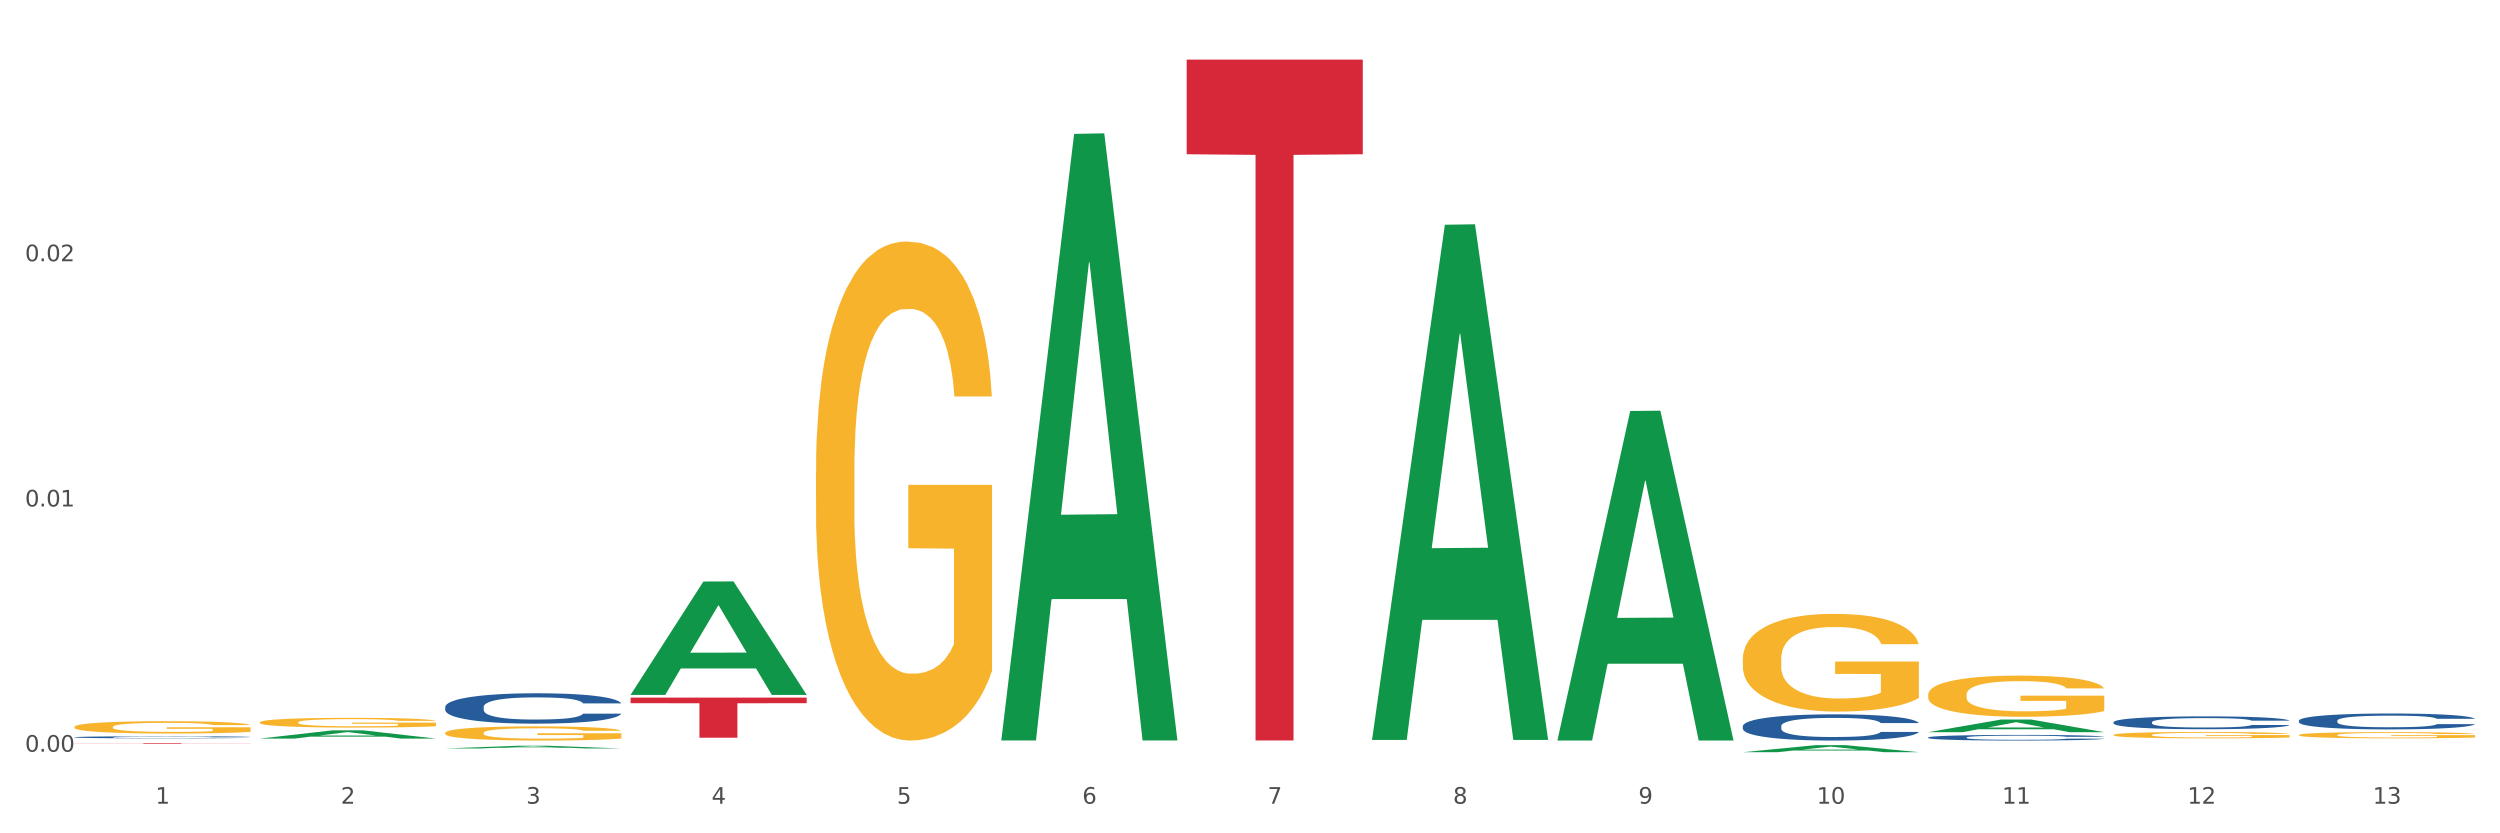 <?xml version="1.0" encoding="utf-8" standalone="no"?>
<!DOCTYPE svg PUBLIC "-//W3C//DTD SVG 1.1//EN"
  "http://www.w3.org/Graphics/SVG/1.1/DTD/svg11.dtd">
<svg xmlns:xlink="http://www.w3.org/1999/xlink" width="1080pt" height="360pt" viewBox="0 0 1080 360" xmlns="http://www.w3.org/2000/svg" version="1.1">
 <rect x="0" y="0" width="1080" height="360" fill="#333333" stroke="none"/>
 <defs>
  <style type="text/css">*{stroke-linejoin: round; stroke-linecap: butt}</style>
 </defs>
 <g id="figure_1">
  <g id="patch_1">
   <path d="M 0 360 
L 1080 360 
L 1080 0 
L 0 0 
z
" style="fill: #ffffff; stroke: #ffffff; stroke-linejoin: miter"/>
  </g>
  <g id="axes_1">
   <g id="matplotlib.axis_1">
    <g id="xtick_1">
     <g id="text_1">
      <!-- 1 -->
      <g style="fill: #4d4d4d" transform="translate(67.159 347.204) scale(0.096 -0.096)">
       <defs>
        <path id="DejaVuSans-31" d="M 794 531 
L 1825 531 
L 1825 4091 
L 703 3866 
L 703 4441 
L 1819 4666 
L 2450 4666 
L 2450 531 
L 3481 531 
L 3481 0 
L 794 0 
L 794 531 
z
" transform="scale(0.016)"/>
       </defs>
       <use xlink:href="#DejaVuSans-31"/>
      </g>
     </g>
    </g>
    <g id="xtick_2">
     <g id="text_2">
      <!-- 2 -->
      <g style="fill: #4d4d4d" transform="translate(147.238 347.204) scale(0.096 -0.096)">
       <defs>
        <path id="DejaVuSans-32" d="M 1228 531 
L 3431 531 
L 3431 0 
L 469 0 
L 469 531 
Q 828 903 1448 1529 
Q 2069 2156 2228 2338 
Q 2531 2678 2651 2914 
Q 2772 3150 2772 3378 
Q 2772 3750 2511 3984 
Q 2250 4219 1831 4219 
Q 1534 4219 1204 4116 
Q 875 4013 500 3803 
L 500 4441 
Q 881 4594 1212 4672 
Q 1544 4750 1819 4750 
Q 2544 4750 2975 4387 
Q 3406 4025 3406 3419 
Q 3406 3131 3298 2873 
Q 3191 2616 2906 2266 
Q 2828 2175 2409 1742 
Q 1991 1309 1228 531 
z
" transform="scale(0.016)"/>
       </defs>
       <use xlink:href="#DejaVuSans-32"/>
      </g>
     </g>
    </g>
    <g id="xtick_3">
     <g id="text_3">
      <!-- 3 -->
      <g style="fill: #4d4d4d" transform="translate(227.317 347.204) scale(0.096 -0.096)">
       <defs>
        <path id="DejaVuSans-33" d="M 2597 2516 
Q 3050 2419 3304 2112 
Q 3559 1806 3559 1356 
Q 3559 666 3084 287 
Q 2609 -91 1734 -91 
Q 1441 -91 1130 -33 
Q 819 25 488 141 
L 488 750 
Q 750 597 1062 519 
Q 1375 441 1716 441 
Q 2309 441 2620 675 
Q 2931 909 2931 1356 
Q 2931 1769 2642 2001 
Q 2353 2234 1838 2234 
L 1294 2234 
L 1294 2753 
L 1863 2753 
Q 2328 2753 2575 2939 
Q 2822 3125 2822 3475 
Q 2822 3834 2567 4026 
Q 2313 4219 1838 4219 
Q 1578 4219 1281 4162 
Q 984 4106 628 3988 
L 628 4550 
Q 988 4650 1302 4700 
Q 1616 4750 1894 4750 
Q 2613 4750 3031 4423 
Q 3450 4097 3450 3541 
Q 3450 3153 3228 2886 
Q 3006 2619 2597 2516 
z
" transform="scale(0.016)"/>
       </defs>
       <use xlink:href="#DejaVuSans-33"/>
      </g>
     </g>
    </g>
    <g id="xtick_4">
     <g id="text_4">
      <!-- 4 -->
      <g style="fill: #4d4d4d" transform="translate(307.396 347.204) scale(0.096 -0.096)">
       <defs>
        <path id="DejaVuSans-34" d="M 2419 4116 
L 825 1625 
L 2419 1625 
L 2419 4116 
z
M 2253 4666 
L 3047 4666 
L 3047 1625 
L 3713 1625 
L 3713 1100 
L 3047 1100 
L 3047 0 
L 2419 0 
L 2419 1100 
L 313 1100 
L 313 1709 
L 2253 4666 
z
" transform="scale(0.016)"/>
       </defs>
       <use xlink:href="#DejaVuSans-34"/>
      </g>
     </g>
    </g>
    <g id="xtick_5">
     <g id="text_5">
      <!-- 5 -->
      <g style="fill: #4d4d4d" transform="translate(387.475 347.204) scale(0.096 -0.096)">
       <defs>
        <path id="DejaVuSans-35" d="M 691 4666 
L 3169 4666 
L 3169 4134 
L 1269 4134 
L 1269 2991 
Q 1406 3038 1543 3061 
Q 1681 3084 1819 3084 
Q 2600 3084 3056 2656 
Q 3513 2228 3513 1497 
Q 3513 744 3044 326 
Q 2575 -91 1722 -91 
Q 1428 -91 1123 -41 
Q 819 9 494 109 
L 494 744 
Q 775 591 1075 516 
Q 1375 441 1709 441 
Q 2250 441 2565 725 
Q 2881 1009 2881 1497 
Q 2881 1984 2565 2268 
Q 2250 2553 1709 2553 
Q 1456 2553 1204 2497 
Q 953 2441 691 2322 
L 691 4666 
z
" transform="scale(0.016)"/>
       </defs>
       <use xlink:href="#DejaVuSans-35"/>
      </g>
     </g>
    </g>
    <g id="xtick_6">
     <g id="text_6">
      <!-- 6 -->
      <g style="fill: #4d4d4d" transform="translate(467.554 347.204) scale(0.096 -0.096)">
       <defs>
        <path id="DejaVuSans-36" d="M 2113 2584 
Q 1688 2584 1439 2293 
Q 1191 2003 1191 1497 
Q 1191 994 1439 701 
Q 1688 409 2113 409 
Q 2538 409 2786 701 
Q 3034 994 3034 1497 
Q 3034 2003 2786 2293 
Q 2538 2584 2113 2584 
z
M 3366 4563 
L 3366 3988 
Q 3128 4100 2886 4159 
Q 2644 4219 2406 4219 
Q 1781 4219 1451 3797 
Q 1122 3375 1075 2522 
Q 1259 2794 1537 2939 
Q 1816 3084 2150 3084 
Q 2853 3084 3261 2657 
Q 3669 2231 3669 1497 
Q 3669 778 3244 343 
Q 2819 -91 2113 -91 
Q 1303 -91 875 529 
Q 447 1150 447 2328 
Q 447 3434 972 4092 
Q 1497 4750 2381 4750 
Q 2619 4750 2861 4703 
Q 3103 4656 3366 4563 
z
" transform="scale(0.016)"/>
       </defs>
       <use xlink:href="#DejaVuSans-36"/>
      </g>
     </g>
    </g>
    <g id="xtick_7">
     <g id="text_7">
      <!-- 7 -->
      <g style="fill: #4d4d4d" transform="translate(547.634 347.204) scale(0.096 -0.096)">
       <defs>
        <path id="DejaVuSans-37" d="M 525 4666 
L 3525 4666 
L 3525 4397 
L 1831 0 
L 1172 0 
L 2766 4134 
L 525 4134 
L 525 4666 
z
" transform="scale(0.016)"/>
       </defs>
       <use xlink:href="#DejaVuSans-37"/>
      </g>
     </g>
    </g>
    <g id="xtick_8">
     <g id="text_8">
      <!-- 8 -->
      <g style="fill: #4d4d4d" transform="translate(627.713 347.204) scale(0.096 -0.096)">
       <defs>
        <path id="DejaVuSans-38" d="M 2034 2216 
Q 1584 2216 1326 1975 
Q 1069 1734 1069 1313 
Q 1069 891 1326 650 
Q 1584 409 2034 409 
Q 2484 409 2743 651 
Q 3003 894 3003 1313 
Q 3003 1734 2745 1975 
Q 2488 2216 2034 2216 
z
M 1403 2484 
Q 997 2584 770 2862 
Q 544 3141 544 3541 
Q 544 4100 942 4425 
Q 1341 4750 2034 4750 
Q 2731 4750 3128 4425 
Q 3525 4100 3525 3541 
Q 3525 3141 3298 2862 
Q 3072 2584 2669 2484 
Q 3125 2378 3379 2068 
Q 3634 1759 3634 1313 
Q 3634 634 3220 271 
Q 2806 -91 2034 -91 
Q 1263 -91 848 271 
Q 434 634 434 1313 
Q 434 1759 690 2068 
Q 947 2378 1403 2484 
z
M 1172 3481 
Q 1172 3119 1398 2916 
Q 1625 2713 2034 2713 
Q 2441 2713 2670 2916 
Q 2900 3119 2900 3481 
Q 2900 3844 2670 4047 
Q 2441 4250 2034 4250 
Q 1625 4250 1398 4047 
Q 1172 3844 1172 3481 
z
" transform="scale(0.016)"/>
       </defs>
       <use xlink:href="#DejaVuSans-38"/>
      </g>
     </g>
    </g>
    <g id="xtick_9">
     <g id="text_9">
      <!-- 9 -->
      <g style="fill: #4d4d4d" transform="translate(707.792 347.204) scale(0.096 -0.096)">
       <defs>
        <path id="DejaVuSans-39" d="M 703 97 
L 703 672 
Q 941 559 1184 500 
Q 1428 441 1663 441 
Q 2288 441 2617 861 
Q 2947 1281 2994 2138 
Q 2813 1869 2534 1725 
Q 2256 1581 1919 1581 
Q 1219 1581 811 2004 
Q 403 2428 403 3163 
Q 403 3881 828 4315 
Q 1253 4750 1959 4750 
Q 2769 4750 3195 4129 
Q 3622 3509 3622 2328 
Q 3622 1225 3098 567 
Q 2575 -91 1691 -91 
Q 1453 -91 1209 -44 
Q 966 3 703 97 
z
M 1959 2075 
Q 2384 2075 2632 2365 
Q 2881 2656 2881 3163 
Q 2881 3666 2632 3958 
Q 2384 4250 1959 4250 
Q 1534 4250 1286 3958 
Q 1038 3666 1038 3163 
Q 1038 2656 1286 2365 
Q 1534 2075 1959 2075 
z
" transform="scale(0.016)"/>
       </defs>
       <use xlink:href="#DejaVuSans-39"/>
      </g>
     </g>
    </g>
    <g id="xtick_10">
     <g id="text_10">
      <!-- 10 -->
      <g style="fill: #4d4d4d" transform="translate(784.817 347.204) scale(0.096 -0.096)">
       <defs>
        <path id="DejaVuSans-30" d="M 2034 4250 
Q 1547 4250 1301 3770 
Q 1056 3291 1056 2328 
Q 1056 1369 1301 889 
Q 1547 409 2034 409 
Q 2525 409 2770 889 
Q 3016 1369 3016 2328 
Q 3016 3291 2770 3770 
Q 2525 4250 2034 4250 
z
M 2034 4750 
Q 2819 4750 3233 4129 
Q 3647 3509 3647 2328 
Q 3647 1150 3233 529 
Q 2819 -91 2034 -91 
Q 1250 -91 836 529 
Q 422 1150 422 2328 
Q 422 3509 836 4129 
Q 1250 4750 2034 4750 
z
" transform="scale(0.016)"/>
       </defs>
       <use xlink:href="#DejaVuSans-31"/>
       <use xlink:href="#DejaVuSans-30" transform="translate(63.623 0)"/>
      </g>
     </g>
    </g>
    <g id="xtick_11">
     <g id="text_11">
      <!-- 11 -->
      <g style="fill: #4d4d4d" transform="translate(864.896 347.204) scale(0.096 -0.096)">
       <use xlink:href="#DejaVuSans-31"/>
       <use xlink:href="#DejaVuSans-31" transform="translate(63.623 0)"/>
      </g>
     </g>
    </g>
    <g id="xtick_12">
     <g id="text_12">
      <!-- 12 -->
      <g style="fill: #4d4d4d" transform="translate(944.975 347.204) scale(0.096 -0.096)">
       <use xlink:href="#DejaVuSans-31"/>
       <use xlink:href="#DejaVuSans-32" transform="translate(63.623 0)"/>
      </g>
     </g>
    </g>
    <g id="xtick_13">
     <g id="text_13">
      <!-- 13 -->
      <g style="fill: #4d4d4d" transform="translate(1025.054 347.204) scale(0.096 -0.096)">
       <use xlink:href="#DejaVuSans-31"/>
       <use xlink:href="#DejaVuSans-33" transform="translate(63.623 0)"/>
      </g>
     </g>
    </g>
    <g id="xtick_14"/>
    <g id="xtick_15"/>
    <g id="xtick_16"/>
    <g id="xtick_17"/>
    <g id="xtick_18"/>
    <g id="xtick_19"/>
    <g id="xtick_20"/>
    <g id="xtick_21"/>
    <g id="xtick_22"/>
    <g id="xtick_23"/>
    <g id="xtick_24"/>
    <g id="xtick_25"/>
   </g>
   <g id="matplotlib.axis_2">
    <g id="ytick_1">
     <g id="text_14">
      <!-- 0.00 -->
      <g style="fill: #4d4d4d" transform="translate(10.8 324.743) scale(0.096 -0.096)">
       <defs>
        <path id="DejaVuSans-2e" d="M 684 794 
L 1344 794 
L 1344 0 
L 684 0 
L 684 794 
z
" transform="scale(0.016)"/>
       </defs>
       <use xlink:href="#DejaVuSans-30"/>
       <use xlink:href="#DejaVuSans-2e" transform="translate(63.623 0)"/>
       <use xlink:href="#DejaVuSans-30" transform="translate(95.41 0)"/>
       <use xlink:href="#DejaVuSans-30" transform="translate(159.033 0)"/>
      </g>
     </g>
    </g>
    <g id="ytick_2">
     <g id="text_15">
      <!-- 0.01 -->
      <g style="fill: #4d4d4d" transform="translate(10.8 218.8) scale(0.096 -0.096)">
       <use xlink:href="#DejaVuSans-30"/>
       <use xlink:href="#DejaVuSans-2e" transform="translate(63.623 0)"/>
       <use xlink:href="#DejaVuSans-30" transform="translate(95.41 0)"/>
       <use xlink:href="#DejaVuSans-31" transform="translate(159.033 0)"/>
      </g>
     </g>
    </g>
    <g id="ytick_3">
     <g id="text_16">
      <!-- 0.02 -->
      <g style="fill: #4d4d4d" transform="translate(10.8 112.856) scale(0.096 -0.096)">
       <use xlink:href="#DejaVuSans-30"/>
       <use xlink:href="#DejaVuSans-2e" transform="translate(63.623 0)"/>
       <use xlink:href="#DejaVuSans-30" transform="translate(95.41 0)"/>
       <use xlink:href="#DejaVuSans-32" transform="translate(159.033 0)"/>
      </g>
     </g>
    </g>
    <g id="ytick_4"/>
    <g id="ytick_5"/>
    <g id="ytick_6"/>
   </g>
   <g id="PolyCollection_1">
    <path d="M 112.254 319.063 
L 112.333 319.06 
L 143.704 315.498 
L 156.723 315.494 
L 188.329 319.07 
L 173.271 319.07 
L 166.448 318.237 
L 134.057 318.237 
L 133.822 318.251 
L 127.234 319.07 
L 112.254 319.07 
L 112.254 319.063 
L 138.135 317.741 
L 162.37 317.737 
L 150.37 316.257 
L 150.213 316.25 
L 150.056 316.26 
L 138.057 317.737 
L 138.135 317.741 
L 112.254 319.063 
z
" clip-path="url(#p1f22c8d8a9)" style="fill: #109648"/>
    <path d="M 352.492 203.945 
L 352.581 203.748 
L 352.581 196.66 
L 352.761 190.557 
L 353.659 175.79 
L 355.006 163.582 
L 355.994 157.085 
L 356.982 151.769 
L 358.15 146.453 
L 359.587 140.94 
L 362.192 132.867 
L 363.809 128.732 
L 365.785 124.401 
L 369.377 118.1 
L 371.982 114.556 
L 374.676 111.603 
L 379.078 108.059 
L 381.952 106.484 
L 385.005 105.302 
L 388.688 104.515 
L 391.472 104.318 
L 397.58 104.909 
L 402.789 106.681 
L 405.304 108.059 
L 408.538 110.422 
L 410.244 111.997 
L 413.028 115.147 
L 415.903 119.282 
L 417.879 122.826 
L 420.843 129.52 
L 423.088 136.214 
L 425.154 144.484 
L 426.232 150.194 
L 427.04 155.51 
L 427.758 161.613 
L 428.477 171.261 
L 412.31 171.261 
L 411.681 164.37 
L 410.693 157.873 
L 409.256 151.572 
L 407.999 147.634 
L 405.843 142.712 
L 403.867 139.562 
L 401.801 137.199 
L 399.286 135.23 
L 397.31 134.245 
L 394.526 133.458 
L 389.047 133.655 
L 385.365 135.23 
L 382.85 137.199 
L 381.233 138.971 
L 379.796 140.94 
L 378.179 143.696 
L 376.293 147.831 
L 374.946 151.572 
L 373.599 156.297 
L 372.521 161.023 
L 371.533 166.536 
L 370.724 172.443 
L 370.096 178.546 
L 369.557 186.028 
L 369.108 198.432 
L 369.108 225.407 
L 369.287 231.51 
L 369.737 239.583 
L 370.275 245.687 
L 371.174 252.972 
L 371.982 257.894 
L 373.509 264.982 
L 375.215 270.889 
L 376.563 274.63 
L 377.91 277.78 
L 380.245 282.112 
L 382.85 285.656 
L 385.095 287.821 
L 388.149 289.79 
L 390.215 290.578 
L 392.011 290.972 
L 396.412 290.972 
L 399.556 290.381 
L 403.059 289.003 
L 405.753 287.231 
L 407.999 285.065 
L 410.514 281.521 
L 412.13 278.174 
L 412.13 237.023 
L 392.37 236.826 
L 392.37 209.458 
L 428.567 209.458 
L 428.567 289.79 
L 427.04 293.925 
L 425.333 297.666 
L 423.537 301.013 
L 420.843 305.148 
L 417.609 309.086 
L 414.735 311.842 
L 411.681 314.205 
L 408.088 316.371 
L 403.418 318.34 
L 400.544 319.127 
L 396.951 319.718 
L 392.73 319.915 
L 389.047 319.521 
L 385.455 318.537 
L 381.682 316.765 
L 378 314.205 
L 375.215 311.645 
L 372.431 308.495 
L 369.467 304.36 
L 367.132 300.423 
L 365.335 296.879 
L 363.359 292.35 
L 361.204 286.443 
L 359.587 281.127 
L 358.15 275.614 
L 356.623 268.526 
L 355.545 262.422 
L 354.468 254.744 
L 353.839 249.034 
L 353.12 240.174 
L 352.581 227.769 
L 352.492 203.945 
z
" clip-path="url(#p1f22c8d8a9)" style="fill: #f7b32b"/>
    <path d="M 752.887 284.694 
L 752.977 284.656 
L 752.977 283.267 
L 753.157 282.072 
L 754.055 279.179 
L 755.402 276.788 
L 756.39 275.515 
L 757.378 274.474 
L 758.546 273.433 
L 759.983 272.353 
L 762.588 270.771 
L 764.204 269.961 
L 766.18 269.113 
L 769.773 267.879 
L 772.378 267.185 
L 775.072 266.606 
L 779.473 265.912 
L 782.347 265.603 
L 785.401 265.372 
L 789.084 265.218 
L 791.868 265.179 
L 797.976 265.295 
L 803.185 265.642 
L 805.7 265.912 
L 808.933 266.375 
L 810.64 266.683 
L 813.424 267.3 
L 816.298 268.11 
L 818.274 268.804 
L 821.238 270.116 
L 823.484 271.427 
L 825.549 273.047 
L 826.627 274.165 
L 827.436 275.207 
L 828.154 276.402 
L 828.873 278.292 
L 812.706 278.292 
L 812.077 276.942 
L 811.089 275.669 
L 809.652 274.435 
L 808.394 273.664 
L 806.239 272.7 
L 804.263 272.083 
L 802.197 271.62 
L 799.682 271.234 
L 797.706 271.041 
L 794.922 270.887 
L 789.443 270.926 
L 785.76 271.234 
L 783.246 271.62 
L 781.629 271.967 
L 780.192 272.353 
L 778.575 272.893 
L 776.689 273.703 
L 775.342 274.435 
L 773.994 275.361 
L 772.917 276.287 
L 771.929 277.366 
L 771.12 278.523 
L 770.492 279.719 
L 769.953 281.185 
L 769.504 283.614 
L 769.504 288.898 
L 769.683 290.094 
L 770.132 291.675 
L 770.671 292.871 
L 771.569 294.298 
L 772.378 295.262 
L 773.905 296.65 
L 775.611 297.807 
L 776.958 298.54 
L 778.306 299.157 
L 780.641 300.006 
L 783.246 300.7 
L 785.491 301.124 
L 788.545 301.51 
L 790.611 301.664 
L 792.407 301.741 
L 796.808 301.741 
L 799.952 301.625 
L 803.454 301.355 
L 806.149 301.008 
L 808.394 300.584 
L 810.909 299.89 
L 812.526 299.234 
L 812.526 291.174 
L 792.766 291.135 
L 792.766 285.774 
L 828.963 285.774 
L 828.963 301.51 
L 827.436 302.32 
L 825.729 303.052 
L 823.933 303.708 
L 821.238 304.518 
L 818.005 305.289 
L 815.131 305.829 
L 812.077 306.292 
L 808.484 306.716 
L 803.814 307.102 
L 800.94 307.256 
L 797.347 307.372 
L 793.125 307.411 
L 789.443 307.333 
L 785.85 307.141 
L 782.078 306.794 
L 778.395 306.292 
L 775.611 305.791 
L 772.827 305.174 
L 769.863 304.364 
L 767.528 303.592 
L 765.731 302.898 
L 763.755 302.011 
L 761.6 300.854 
L 759.983 299.813 
L 758.546 298.733 
L 757.019 297.344 
L 755.941 296.149 
L 754.863 294.645 
L 754.235 293.526 
L 753.516 291.791 
L 752.977 289.361 
L 752.887 284.694 
z
" clip-path="url(#p1f22c8d8a9)" style="fill: #f7b32b"/>
    <path d="M 832.967 300.087 
L 833.056 300.071 
L 833.056 299.486 
L 833.236 298.983 
L 834.134 297.764 
L 835.481 296.757 
L 836.469 296.221 
L 837.457 295.783 
L 838.625 295.344 
L 840.062 294.889 
L 842.667 294.223 
L 844.283 293.882 
L 846.259 293.525 
L 849.852 293.005 
L 852.457 292.712 
L 855.151 292.469 
L 859.552 292.176 
L 862.427 292.046 
L 865.48 291.949 
L 869.163 291.884 
L 871.947 291.868 
L 878.055 291.916 
L 883.264 292.063 
L 885.779 292.176 
L 889.012 292.371 
L 890.719 292.501 
L 893.503 292.761 
L 896.377 293.102 
L 898.353 293.395 
L 901.317 293.947 
L 903.563 294.499 
L 905.629 295.181 
L 906.706 295.653 
L 907.515 296.091 
L 908.233 296.595 
L 908.952 297.391 
L 892.785 297.391 
L 892.156 296.822 
L 891.168 296.286 
L 889.731 295.766 
L 888.474 295.441 
L 886.318 295.035 
L 884.342 294.775 
L 882.276 294.58 
L 879.761 294.418 
L 877.785 294.337 
L 875.001 294.272 
L 869.522 294.288 
L 865.84 294.418 
L 863.325 294.58 
L 861.708 294.727 
L 860.271 294.889 
L 858.654 295.116 
L 856.768 295.458 
L 855.421 295.766 
L 854.074 296.156 
L 852.996 296.546 
L 852.008 297.001 
L 851.199 297.488 
L 850.571 297.992 
L 850.032 298.609 
L 849.583 299.632 
L 849.583 301.858 
L 849.762 302.362 
L 850.211 303.028 
L 850.75 303.531 
L 851.648 304.132 
L 852.457 304.538 
L 853.984 305.123 
L 855.69 305.61 
L 857.038 305.919 
L 858.385 306.179 
L 860.72 306.536 
L 863.325 306.829 
L 865.57 307.008 
L 868.624 307.17 
L 870.69 307.235 
L 872.486 307.267 
L 876.887 307.267 
L 880.031 307.219 
L 883.534 307.105 
L 886.228 306.959 
L 888.474 306.78 
L 890.988 306.488 
L 892.605 306.212 
L 892.605 302.816 
L 872.845 302.8 
L 872.845 300.542 
L 909.042 300.542 
L 909.042 307.17 
L 907.515 307.511 
L 905.808 307.82 
L 904.012 308.096 
L 901.317 308.437 
L 898.084 308.762 
L 895.21 308.989 
L 892.156 309.184 
L 888.563 309.363 
L 883.893 309.525 
L 881.019 309.59 
L 877.426 309.639 
L 873.205 309.655 
L 869.522 309.623 
L 865.929 309.542 
L 862.157 309.395 
L 858.475 309.184 
L 855.69 308.973 
L 852.906 308.713 
L 849.942 308.372 
L 847.607 308.047 
L 845.81 307.755 
L 843.834 307.381 
L 841.679 306.894 
L 840.062 306.455 
L 838.625 306 
L 837.098 305.416 
L 836.02 304.912 
L 834.942 304.278 
L 834.314 303.807 
L 833.595 303.076 
L 833.056 302.053 
L 832.967 300.087 
z
" clip-path="url(#p1f22c8d8a9)" style="fill: #f7b32b"/>
    <path d="M 913.046 317.484 
L 913.135 317.481 
L 913.135 317.39 
L 913.315 317.312 
L 914.213 317.123 
L 915.561 316.966 
L 916.549 316.883 
L 917.537 316.815 
L 918.704 316.747 
L 920.141 316.676 
L 922.746 316.572 
L 924.363 316.519 
L 926.339 316.464 
L 929.931 316.383 
L 932.536 316.338 
L 935.231 316.3 
L 939.632 316.254 
L 942.506 316.234 
L 945.559 316.219 
L 949.242 316.209 
L 952.026 316.206 
L 958.134 316.214 
L 963.343 316.237 
L 965.858 316.254 
L 969.092 316.285 
L 970.798 316.305 
L 973.582 316.345 
L 976.457 316.398 
L 978.433 316.444 
L 981.397 316.53 
L 983.642 316.615 
L 985.708 316.721 
L 986.786 316.795 
L 987.594 316.863 
L 988.312 316.941 
L 989.031 317.065 
L 972.864 317.065 
L 972.235 316.976 
L 971.247 316.893 
L 969.81 316.812 
L 968.553 316.762 
L 966.397 316.699 
L 964.421 316.658 
L 962.355 316.628 
L 959.84 316.603 
L 957.864 316.59 
L 955.08 316.58 
L 949.601 316.583 
L 945.919 316.603 
L 943.404 316.628 
L 941.787 316.651 
L 940.35 316.676 
L 938.733 316.711 
L 936.847 316.764 
L 935.5 316.812 
L 934.153 316.873 
L 933.075 316.933 
L 932.087 317.004 
L 931.279 317.08 
L 930.65 317.158 
L 930.111 317.254 
L 929.662 317.413 
L 929.662 317.759 
L 929.841 317.837 
L 930.291 317.94 
L 930.829 318.019 
L 931.728 318.112 
L 932.536 318.175 
L 934.063 318.266 
L 935.769 318.342 
L 937.117 318.39 
L 938.464 318.43 
L 940.799 318.485 
L 943.404 318.531 
L 945.649 318.559 
L 948.703 318.584 
L 950.769 318.594 
L 952.565 318.599 
L 956.966 318.599 
L 960.11 318.591 
L 963.613 318.574 
L 966.307 318.551 
L 968.553 318.523 
L 971.068 318.478 
L 972.684 318.435 
L 972.684 317.908 
L 952.925 317.905 
L 952.925 317.554 
L 989.121 317.554 
L 989.121 318.584 
L 987.594 318.637 
L 985.887 318.685 
L 984.091 318.728 
L 981.397 318.781 
L 978.163 318.831 
L 975.289 318.867 
L 972.235 318.897 
L 968.643 318.925 
L 963.972 318.95 
L 961.098 318.96 
L 957.505 318.968 
L 953.284 318.97 
L 949.601 318.965 
L 946.009 318.952 
L 942.236 318.93 
L 938.554 318.897 
L 935.769 318.864 
L 932.985 318.824 
L 930.021 318.771 
L 927.686 318.72 
L 925.89 318.675 
L 923.914 318.617 
L 921.758 318.541 
L 920.141 318.473 
L 918.704 318.402 
L 917.177 318.311 
L 916.099 318.233 
L 915.022 318.135 
L 914.393 318.061 
L 913.674 317.948 
L 913.135 317.789 
L 913.046 317.484 
z
" clip-path="url(#p1f22c8d8a9)" style="fill: #f7b32b"/>
    <path d="M 993.125 317.519 
L 993.215 317.516 
L 993.215 317.428 
L 993.394 317.352 
L 994.292 317.167 
L 995.64 317.015 
L 996.628 316.934 
L 997.616 316.867 
L 998.783 316.801 
L 1000.22 316.732 
L 1002.825 316.631 
L 1004.442 316.579 
L 1006.418 316.525 
L 1010.01 316.447 
L 1012.615 316.402 
L 1015.31 316.366 
L 1019.711 316.321 
L 1022.585 316.302 
L 1025.639 316.287 
L 1029.321 316.277 
L 1032.105 316.275 
L 1038.213 316.282 
L 1043.422 316.304 
L 1045.937 316.321 
L 1049.171 316.351 
L 1050.877 316.37 
L 1053.662 316.41 
L 1056.536 316.461 
L 1058.512 316.506 
L 1061.476 316.589 
L 1063.721 316.673 
L 1065.787 316.776 
L 1066.865 316.848 
L 1067.673 316.914 
L 1068.392 316.99 
L 1069.11 317.111 
L 1052.943 317.111 
L 1052.314 317.025 
L 1051.326 316.943 
L 1049.889 316.865 
L 1048.632 316.816 
L 1046.476 316.754 
L 1044.5 316.715 
L 1042.434 316.685 
L 1039.92 316.661 
L 1037.944 316.648 
L 1035.159 316.638 
L 1029.68 316.641 
L 1025.998 316.661 
L 1023.483 316.685 
L 1021.866 316.707 
L 1020.429 316.732 
L 1018.813 316.766 
L 1016.926 316.818 
L 1015.579 316.865 
L 1014.232 316.924 
L 1013.154 316.983 
L 1012.166 317.052 
L 1011.358 317.125 
L 1010.729 317.202 
L 1010.19 317.295 
L 1009.741 317.45 
L 1009.741 317.787 
L 1009.921 317.863 
L 1010.37 317.964 
L 1010.909 318.04 
L 1011.807 318.131 
L 1012.615 318.193 
L 1014.142 318.281 
L 1015.849 318.355 
L 1017.196 318.402 
L 1018.543 318.441 
L 1020.878 318.495 
L 1023.483 318.54 
L 1025.728 318.567 
L 1028.782 318.591 
L 1030.848 318.601 
L 1032.644 318.606 
L 1037.045 318.606 
L 1040.189 318.599 
L 1043.692 318.581 
L 1046.386 318.559 
L 1048.632 318.532 
L 1051.147 318.488 
L 1052.763 318.446 
L 1052.763 317.932 
L 1033.004 317.93 
L 1033.004 317.588 
L 1069.2 317.588 
L 1069.2 318.591 
L 1067.673 318.643 
L 1065.967 318.69 
L 1064.17 318.731 
L 1061.476 318.783 
L 1058.242 318.832 
L 1055.368 318.867 
L 1052.314 318.896 
L 1048.722 318.923 
L 1044.051 318.948 
L 1041.177 318.958 
L 1037.584 318.965 
L 1033.363 318.968 
L 1029.68 318.963 
L 1026.088 318.95 
L 1022.315 318.928 
L 1018.633 318.896 
L 1015.849 318.864 
L 1013.064 318.825 
L 1010.1 318.773 
L 1007.765 318.724 
L 1005.969 318.68 
L 1003.993 318.623 
L 1001.837 318.549 
L 1000.22 318.483 
L 998.783 318.414 
L 997.256 318.326 
L 996.179 318.249 
L 995.101 318.153 
L 994.472 318.082 
L 993.754 317.971 
L 993.215 317.817 
L 993.125 317.519 
z
" clip-path="url(#p1f22c8d8a9)" style="fill: #f7b32b"/>
    <path d="M 512.65 25.759 
L 588.725 25.759 
L 588.725 66.633 
L 558.8 66.909 
L 558.8 319.881 
L 542.395 319.881 
L 542.395 66.909 
L 512.65 66.633 
L 512.65 26.036 
L 512.65 25.759 
z
" clip-path="url(#p1f22c8d8a9)" style="fill: #d62839"/>
    <path d="M 272.412 301.378 
L 348.488 301.378 
L 348.488 303.787 
L 318.562 303.804 
L 318.562 318.714 
L 302.157 318.714 
L 302.157 303.804 
L 272.412 303.787 
L 272.412 301.395 
L 272.412 301.378 
z
" clip-path="url(#p1f22c8d8a9)" style="fill: #d62839"/>
    <path d="M 32.175 321.096 
L 108.25 321.096 
L 108.25 321.137 
L 78.325 321.138 
L 78.325 321.392 
L 61.92 321.392 
L 61.92 321.138 
L 32.175 321.137 
L 32.175 321.097 
L 32.175 321.096 
z
" clip-path="url(#p1f22c8d8a9)" style="fill: #d62839"/>
    <path d="M 32.175 314.029 
L 32.265 314.025 
L 32.265 313.85 
L 32.444 313.699 
L 33.343 313.334 
L 34.69 313.033 
L 35.678 312.872 
L 36.666 312.741 
L 37.833 312.61 
L 39.271 312.474 
L 41.875 312.274 
L 43.492 312.172 
L 45.468 312.065 
L 49.061 311.91 
L 51.665 311.822 
L 54.36 311.749 
L 58.761 311.662 
L 61.635 311.623 
L 64.689 311.594 
L 68.371 311.574 
L 71.156 311.569 
L 77.263 311.584 
L 82.473 311.628 
L 84.988 311.662 
L 88.221 311.72 
L 89.927 311.759 
L 92.712 311.837 
L 95.586 311.939 
L 97.562 312.026 
L 100.526 312.192 
L 102.771 312.357 
L 104.837 312.561 
L 105.915 312.702 
L 106.723 312.833 
L 107.442 312.984 
L 108.16 313.222 
L 91.993 313.222 
L 91.365 313.052 
L 90.377 312.892 
L 88.939 312.736 
L 87.682 312.639 
L 85.526 312.517 
L 83.55 312.44 
L 81.485 312.381 
L 78.97 312.333 
L 76.994 312.308 
L 74.209 312.289 
L 68.731 312.294 
L 65.048 312.333 
L 62.533 312.381 
L 60.917 312.425 
L 59.479 312.474 
L 57.863 312.542 
L 55.977 312.644 
L 54.629 312.736 
L 53.282 312.853 
L 52.204 312.97 
L 51.216 313.106 
L 50.408 313.252 
L 49.779 313.402 
L 49.24 313.587 
L 48.791 313.893 
L 48.791 314.559 
L 48.971 314.71 
L 49.42 314.909 
L 49.959 315.06 
L 50.857 315.24 
L 51.665 315.362 
L 53.192 315.537 
L 54.899 315.682 
L 56.246 315.775 
L 57.593 315.853 
L 59.929 315.96 
L 62.533 316.047 
L 64.779 316.101 
L 67.832 316.149 
L 69.898 316.169 
L 71.695 316.178 
L 76.096 316.178 
L 79.239 316.164 
L 82.742 316.13 
L 85.437 316.086 
L 87.682 316.033 
L 90.197 315.945 
L 91.814 315.862 
L 91.814 314.846 
L 72.054 314.841 
L 72.054 314.166 
L 108.25 314.166 
L 108.25 316.149 
L 106.723 316.251 
L 105.017 316.344 
L 103.22 316.426 
L 100.526 316.528 
L 97.292 316.626 
L 94.418 316.694 
L 91.365 316.752 
L 87.772 316.806 
L 83.101 316.854 
L 80.227 316.874 
L 76.635 316.888 
L 72.413 316.893 
L 68.731 316.883 
L 65.138 316.859 
L 61.366 316.815 
L 57.683 316.752 
L 54.899 316.689 
L 52.114 316.611 
L 49.15 316.509 
L 46.815 316.412 
L 45.019 316.324 
L 43.043 316.212 
L 40.887 316.067 
L 39.271 315.935 
L 37.833 315.799 
L 36.307 315.624 
L 35.229 315.473 
L 34.151 315.284 
L 33.522 315.143 
L 32.804 314.924 
L 32.265 314.618 
L 32.175 314.029 
z
" clip-path="url(#p1f22c8d8a9)" style="fill: #f7b32b"/>
    <path d="M 192.333 316.624 
L 192.423 316.618 
L 192.423 316.417 
L 192.603 316.244 
L 193.501 315.825 
L 194.848 315.479 
L 195.836 315.294 
L 196.824 315.143 
L 197.992 314.993 
L 199.429 314.836 
L 202.034 314.607 
L 203.65 314.49 
L 205.626 314.367 
L 209.219 314.188 
L 211.824 314.088 
L 214.518 314.004 
L 218.919 313.903 
L 221.793 313.858 
L 224.847 313.825 
L 228.53 313.803 
L 231.314 313.797 
L 237.422 313.814 
L 242.631 313.864 
L 245.146 313.903 
L 248.379 313.97 
L 250.086 314.015 
L 252.87 314.104 
L 255.744 314.222 
L 257.72 314.322 
L 260.684 314.512 
L 262.93 314.702 
L 264.995 314.937 
L 266.073 315.099 
L 266.882 315.25 
L 267.6 315.423 
L 268.319 315.697 
L 252.152 315.697 
L 251.523 315.501 
L 250.535 315.317 
L 249.098 315.138 
L 247.84 315.026 
L 245.685 314.886 
L 243.709 314.797 
L 241.643 314.73 
L 239.128 314.674 
L 237.152 314.646 
L 234.368 314.624 
L 228.889 314.629 
L 225.206 314.674 
L 222.692 314.73 
L 221.075 314.78 
L 219.638 314.836 
L 218.021 314.914 
L 216.135 315.032 
L 214.788 315.138 
L 213.44 315.272 
L 212.363 315.406 
L 211.375 315.563 
L 210.566 315.73 
L 209.937 315.903 
L 209.399 316.116 
L 208.949 316.468 
L 208.949 317.233 
L 209.129 317.406 
L 209.578 317.635 
L 210.117 317.809 
L 211.015 318.015 
L 211.824 318.155 
L 213.351 318.356 
L 215.057 318.524 
L 216.404 318.63 
L 217.752 318.719 
L 220.087 318.842 
L 222.692 318.943 
L 224.937 319.004 
L 227.991 319.06 
L 230.057 319.082 
L 231.853 319.094 
L 236.254 319.094 
L 239.398 319.077 
L 242.9 319.038 
L 245.595 318.987 
L 247.84 318.926 
L 250.355 318.825 
L 251.972 318.73 
L 251.972 317.563 
L 232.212 317.557 
L 232.212 316.781 
L 268.408 316.781 
L 268.408 319.06 
L 266.882 319.177 
L 265.175 319.284 
L 263.379 319.379 
L 260.684 319.496 
L 257.451 319.608 
L 254.577 319.686 
L 251.523 319.753 
L 247.93 319.814 
L 243.26 319.87 
L 240.386 319.893 
L 236.793 319.909 
L 232.571 319.915 
L 228.889 319.904 
L 225.296 319.876 
L 221.524 319.826 
L 217.841 319.753 
L 215.057 319.68 
L 212.273 319.591 
L 209.309 319.474 
L 206.974 319.362 
L 205.177 319.261 
L 203.201 319.133 
L 201.046 318.965 
L 199.429 318.814 
L 197.992 318.658 
L 196.465 318.457 
L 195.387 318.283 
L 194.309 318.066 
L 193.681 317.904 
L 192.962 317.652 
L 192.423 317.3 
L 192.333 316.624 
z
" clip-path="url(#p1f22c8d8a9)" style="fill: #f7b32b"/>
    <path d="M 192.333 305.391 
L 192.423 305.379 
L 192.423 305.044 
L 192.693 304.588 
L 193.682 303.75 
L 194.941 303.115 
L 197.099 302.372 
L 198.268 302.06 
L 199.797 301.713 
L 202.944 301.15 
L 206.541 300.671 
L 209.059 300.407 
L 210.947 300.239 
L 215.174 299.94 
L 217.602 299.808 
L 220.12 299.7 
L 222.278 299.628 
L 225.875 299.544 
L 228.752 299.509 
L 232.079 299.497 
L 234.867 299.509 
L 238.554 299.556 
L 243.949 299.7 
L 246.018 299.784 
L 248.805 299.928 
L 251.683 300.12 
L 254.021 300.311 
L 256.718 300.587 
L 259.506 300.946 
L 262.204 301.401 
L 264.092 301.821 
L 265.621 302.264 
L 266.97 302.803 
L 267.959 303.39 
L 268.408 303.882 
L 251.953 303.882 
L 251.503 303.438 
L 250.604 302.959 
L 249.704 302.636 
L 248.715 302.372 
L 247.187 302.072 
L 245.838 301.881 
L 243.59 301.653 
L 241.521 301.509 
L 239.813 301.425 
L 237.745 301.354 
L 233.338 301.282 
L 230.191 301.282 
L 228.213 301.306 
L 225.785 301.366 
L 223.717 301.449 
L 221.289 301.593 
L 219.4 301.749 
L 217.512 301.953 
L 216.433 302.096 
L 214.814 302.36 
L 213.735 302.576 
L 212.296 302.947 
L 211.487 303.211 
L 210.048 303.894 
L 209.419 304.397 
L 209.149 304.744 
L 208.969 305.128 
L 208.969 306.997 
L 209.509 307.835 
L 209.958 308.195 
L 210.678 308.602 
L 212.027 309.129 
L 214.005 309.644 
L 216.073 310.016 
L 217.782 310.243 
L 219.4 310.411 
L 221.019 310.543 
L 222.997 310.663 
L 224.616 310.735 
L 227.044 310.807 
L 229.921 310.842 
L 232.169 310.842 
L 236.755 310.783 
L 238.824 310.723 
L 240.802 310.639 
L 242.96 310.507 
L 244.669 310.363 
L 245.658 310.255 
L 247.276 310.028 
L 248.535 309.788 
L 249.615 309.513 
L 250.334 309.273 
L 251.143 308.914 
L 251.773 308.506 
L 251.953 308.291 
L 268.408 308.291 
L 268.049 308.722 
L 267.419 309.141 
L 266.16 309.704 
L 265.171 310.028 
L 263.643 310.423 
L 262.024 310.759 
L 259.776 311.13 
L 257.708 311.406 
L 255.549 311.645 
L 253.211 311.861 
L 248.985 312.16 
L 247.456 312.244 
L 244.219 312.388 
L 241.701 312.472 
L 238.014 312.556 
L 234.238 312.604 
L 230.281 312.616 
L 226.774 312.592 
L 222.907 312.52 
L 220.479 312.448 
L 217.782 312.34 
L 214.634 312.172 
L 211.667 311.969 
L 208.879 311.729 
L 206.271 311.453 
L 203.843 311.142 
L 200.696 310.627 
L 198.358 310.124 
L 196.65 309.656 
L 195.481 309.261 
L 194.312 308.758 
L 193.682 308.41 
L 192.693 307.572 
L 192.333 306.793 
L 192.333 305.391 
z
" clip-path="url(#p1f22c8d8a9)" style="fill: #255c99"/>
    <path d="M 272.412 319.904 
L 272.502 319.904 
L 272.502 319.904 
L 272.772 319.903 
L 273.761 319.902 
L 275.02 319.901 
L 277.178 319.9 
L 278.347 319.9 
L 279.876 319.899 
L 283.023 319.898 
L 286.62 319.898 
L 289.138 319.897 
L 291.027 319.897 
L 295.253 319.896 
L 297.681 319.896 
L 300.199 319.896 
L 302.357 319.896 
L 305.954 319.896 
L 308.831 319.896 
L 312.159 319.896 
L 314.946 319.896 
L 318.633 319.896 
L 324.028 319.896 
L 326.097 319.896 
L 328.884 319.896 
L 331.762 319.897 
L 334.1 319.897 
L 336.798 319.897 
L 339.585 319.898 
L 342.283 319.899 
L 344.171 319.899 
L 345.7 319.9 
L 347.049 319.901 
L 348.038 319.901 
L 348.488 319.902 
L 332.032 319.902 
L 331.582 319.902 
L 330.683 319.901 
L 329.784 319.9 
L 328.794 319.9 
L 327.266 319.9 
L 325.917 319.899 
L 323.669 319.899 
L 321.601 319.899 
L 319.892 319.899 
L 317.824 319.899 
L 313.418 319.898 
L 310.27 319.898 
L 308.292 319.898 
L 305.864 319.899 
L 303.796 319.899 
L 301.368 319.899 
L 299.479 319.899 
L 297.591 319.899 
L 296.512 319.9 
L 294.893 319.9 
L 293.814 319.9 
L 292.375 319.901 
L 291.566 319.901 
L 290.127 319.902 
L 289.498 319.903 
L 289.228 319.903 
L 289.048 319.904 
L 289.048 319.907 
L 289.588 319.908 
L 290.037 319.908 
L 290.757 319.909 
L 292.106 319.91 
L 294.084 319.911 
L 296.152 319.911 
L 297.861 319.911 
L 299.479 319.912 
L 301.098 319.912 
L 303.076 319.912 
L 304.695 319.912 
L 307.123 319.912 
L 310 319.912 
L 312.249 319.912 
L 316.835 319.912 
L 318.903 319.912 
L 320.881 319.912 
L 323.039 319.912 
L 324.748 319.912 
L 325.737 319.911 
L 327.356 319.911 
L 328.615 319.911 
L 329.694 319.91 
L 330.413 319.91 
L 331.222 319.91 
L 331.852 319.909 
L 332.032 319.909 
L 348.488 319.909 
L 348.128 319.909 
L 347.498 319.91 
L 346.24 319.911 
L 345.25 319.911 
L 343.722 319.912 
L 342.103 319.912 
L 339.855 319.913 
L 337.787 319.913 
L 335.629 319.913 
L 333.291 319.914 
L 329.064 319.914 
L 327.535 319.914 
L 324.298 319.915 
L 321.78 319.915 
L 318.094 319.915 
L 314.317 319.915 
L 310.36 319.915 
L 306.853 319.915 
L 302.986 319.915 
L 300.558 319.915 
L 297.861 319.914 
L 294.713 319.914 
L 291.746 319.914 
L 288.958 319.914 
L 286.351 319.913 
L 283.923 319.913 
L 280.775 319.912 
L 278.437 319.911 
L 276.729 319.911 
L 275.56 319.91 
L 274.391 319.909 
L 273.761 319.909 
L 272.772 319.908 
L 272.412 319.906 
L 272.412 319.904 
z
" clip-path="url(#p1f22c8d8a9)" style="fill: #255c99"/>
    <path d="M 752.887 313.68 
L 752.977 313.669 
L 752.977 313.38 
L 753.247 312.987 
L 754.236 312.263 
L 755.495 311.715 
L 757.653 311.074 
L 758.822 310.805 
L 760.351 310.505 
L 763.498 310.019 
L 767.095 309.605 
L 769.613 309.378 
L 771.501 309.233 
L 775.728 308.975 
L 778.156 308.861 
L 780.674 308.768 
L 782.832 308.706 
L 786.429 308.633 
L 789.306 308.602 
L 792.633 308.592 
L 795.421 308.602 
L 799.108 308.644 
L 804.503 308.768 
L 806.572 308.84 
L 809.359 308.964 
L 812.237 309.13 
L 814.575 309.295 
L 817.273 309.533 
L 820.06 309.843 
L 822.758 310.236 
L 824.646 310.598 
L 826.175 310.981 
L 827.524 311.446 
L 828.513 311.953 
L 828.963 312.377 
L 812.507 312.377 
L 812.057 311.994 
L 811.158 311.58 
L 810.258 311.301 
L 809.269 311.074 
L 807.741 310.815 
L 806.392 310.65 
L 804.144 310.453 
L 802.075 310.329 
L 800.367 310.257 
L 798.299 310.195 
L 793.892 310.133 
L 790.745 310.133 
L 788.767 310.153 
L 786.339 310.205 
L 784.271 310.277 
L 781.843 310.402 
L 779.954 310.536 
L 778.066 310.712 
L 776.987 310.836 
L 775.368 311.063 
L 774.289 311.249 
L 772.85 311.57 
L 772.041 311.798 
L 770.602 312.387 
L 769.973 312.821 
L 769.703 313.121 
L 769.523 313.452 
L 769.523 315.065 
L 770.063 315.789 
L 770.512 316.099 
L 771.232 316.451 
L 772.581 316.906 
L 774.559 317.35 
L 776.627 317.671 
L 778.336 317.867 
L 779.954 318.012 
L 781.573 318.126 
L 783.551 318.229 
L 785.17 318.291 
L 787.598 318.353 
L 790.475 318.384 
L 792.723 318.384 
L 797.31 318.333 
L 799.378 318.281 
L 801.356 318.209 
L 803.514 318.095 
L 805.223 317.971 
L 806.212 317.878 
L 807.831 317.681 
L 809.089 317.475 
L 810.169 317.237 
L 810.888 317.03 
L 811.697 316.72 
L 812.327 316.368 
L 812.507 316.182 
L 828.963 316.182 
L 828.603 316.554 
L 827.973 316.916 
L 826.714 317.402 
L 825.725 317.681 
L 824.197 318.023 
L 822.578 318.312 
L 820.33 318.633 
L 818.262 318.87 
L 816.104 319.077 
L 813.765 319.263 
L 809.539 319.522 
L 808.01 319.594 
L 804.773 319.718 
L 802.255 319.791 
L 798.568 319.863 
L 794.792 319.905 
L 790.835 319.915 
L 787.328 319.894 
L 783.461 319.832 
L 781.033 319.77 
L 778.336 319.677 
L 775.188 319.532 
L 772.221 319.357 
L 769.433 319.15 
L 766.825 318.912 
L 764.398 318.643 
L 761.25 318.198 
L 758.912 317.764 
L 757.204 317.361 
L 756.035 317.02 
L 754.866 316.585 
L 754.236 316.285 
L 753.247 315.562 
L 752.887 314.889 
L 752.887 313.68 
z
" clip-path="url(#p1f22c8d8a9)" style="fill: #255c99"/>
    <path d="M 832.967 318.576 
L 833.056 318.574 
L 833.056 318.512 
L 833.326 318.428 
L 834.315 318.272 
L 835.574 318.154 
L 837.732 318.017 
L 838.901 317.959 
L 840.43 317.895 
L 843.577 317.79 
L 847.174 317.702 
L 849.692 317.653 
L 851.581 317.622 
L 855.807 317.566 
L 858.235 317.542 
L 860.753 317.522 
L 862.911 317.508 
L 866.508 317.493 
L 869.385 317.486 
L 872.713 317.484 
L 875.5 317.486 
L 879.187 317.495 
L 884.583 317.522 
L 886.651 317.537 
L 889.438 317.564 
L 892.316 317.599 
L 894.654 317.635 
L 897.352 317.686 
L 900.139 317.753 
L 902.837 317.837 
L 904.725 317.915 
L 906.254 317.997 
L 907.603 318.097 
L 908.592 318.206 
L 909.042 318.297 
L 892.586 318.297 
L 892.136 318.214 
L 891.237 318.126 
L 890.338 318.066 
L 889.348 318.017 
L 887.82 317.961 
L 886.471 317.926 
L 884.223 317.884 
L 882.155 317.857 
L 880.446 317.841 
L 878.378 317.828 
L 873.972 317.815 
L 870.824 317.815 
L 868.846 317.819 
L 866.418 317.83 
L 864.35 317.846 
L 861.922 317.873 
L 860.033 317.901 
L 858.145 317.939 
L 857.066 317.966 
L 855.447 318.015 
L 854.368 318.055 
L 852.929 318.123 
L 852.12 318.172 
L 850.681 318.299 
L 850.052 318.392 
L 849.782 318.456 
L 849.602 318.527 
L 849.602 318.874 
L 850.142 319.029 
L 850.591 319.096 
L 851.311 319.171 
L 852.66 319.269 
L 854.638 319.364 
L 856.706 319.433 
L 858.415 319.475 
L 860.033 319.506 
L 861.652 319.531 
L 863.63 319.553 
L 865.249 319.566 
L 867.677 319.58 
L 870.554 319.586 
L 872.803 319.586 
L 877.389 319.575 
L 879.457 319.564 
L 881.435 319.549 
L 883.593 319.524 
L 885.302 319.498 
L 886.291 319.478 
L 887.91 319.435 
L 889.169 319.391 
L 890.248 319.34 
L 890.967 319.296 
L 891.776 319.229 
L 892.406 319.153 
L 892.586 319.113 
L 909.042 319.113 
L 908.682 319.193 
L 908.053 319.271 
L 906.794 319.375 
L 905.804 319.435 
L 904.276 319.509 
L 902.657 319.571 
L 900.409 319.64 
L 898.341 319.691 
L 896.183 319.735 
L 893.845 319.775 
L 889.618 319.831 
L 888.09 319.846 
L 884.852 319.873 
L 882.334 319.888 
L 878.648 319.904 
L 874.871 319.913 
L 870.914 319.915 
L 867.407 319.91 
L 863.54 319.897 
L 861.113 319.884 
L 858.415 319.864 
L 855.268 319.833 
L 852.3 319.795 
L 849.512 319.751 
L 846.905 319.7 
L 844.477 319.642 
L 841.329 319.546 
L 838.991 319.453 
L 837.283 319.367 
L 836.114 319.293 
L 834.945 319.2 
L 834.315 319.136 
L 833.326 318.98 
L 832.967 318.836 
L 832.967 318.576 
z
" clip-path="url(#p1f22c8d8a9)" style="fill: #255c99"/>
    <path d="M 913.046 311.967 
L 913.136 311.962 
L 913.136 311.82 
L 913.405 311.627 
L 914.395 311.272 
L 915.653 311.003 
L 917.812 310.689 
L 918.981 310.557 
L 920.509 310.41 
L 923.657 310.171 
L 927.254 309.968 
L 929.771 309.857 
L 931.66 309.786 
L 935.886 309.659 
L 938.314 309.603 
L 940.832 309.558 
L 942.99 309.527 
L 946.587 309.492 
L 949.465 309.476 
L 952.792 309.471 
L 955.579 309.476 
L 959.266 309.497 
L 964.662 309.558 
L 966.73 309.593 
L 969.518 309.654 
L 972.395 309.735 
L 974.733 309.816 
L 977.431 309.933 
L 980.218 310.085 
L 982.916 310.278 
L 984.805 310.455 
L 986.333 310.643 
L 987.682 310.871 
L 988.671 311.12 
L 989.121 311.328 
L 972.665 311.328 
L 972.215 311.14 
L 971.316 310.937 
L 970.417 310.8 
L 969.428 310.689 
L 967.899 310.562 
L 966.55 310.481 
L 964.302 310.384 
L 962.234 310.323 
L 960.525 310.288 
L 958.457 310.258 
L 954.051 310.227 
L 950.903 310.227 
L 948.925 310.237 
L 946.497 310.263 
L 944.429 310.298 
L 942.001 310.359 
L 940.113 310.425 
L 938.224 310.511 
L 937.145 310.572 
L 935.527 310.684 
L 934.447 310.775 
L 933.009 310.932 
L 932.199 311.044 
L 930.761 311.333 
L 930.131 311.546 
L 929.861 311.693 
L 929.681 311.855 
L 929.681 312.646 
L 930.221 313.001 
L 930.671 313.154 
L 931.39 313.326 
L 932.739 313.549 
L 934.717 313.767 
L 936.785 313.925 
L 938.494 314.021 
L 940.113 314.092 
L 941.731 314.148 
L 943.71 314.198 
L 945.328 314.229 
L 947.756 314.259 
L 950.634 314.274 
L 952.882 314.274 
L 957.468 314.249 
L 959.536 314.224 
L 961.514 314.188 
L 963.673 314.132 
L 965.381 314.072 
L 966.37 314.026 
L 967.989 313.93 
L 969.248 313.828 
L 970.327 313.712 
L 971.046 313.61 
L 971.856 313.458 
L 972.485 313.285 
L 972.665 313.194 
L 989.121 313.194 
L 988.761 313.377 
L 988.132 313.554 
L 986.873 313.793 
L 985.884 313.93 
L 984.355 314.097 
L 982.736 314.239 
L 980.488 314.396 
L 978.42 314.513 
L 976.262 314.614 
L 973.924 314.706 
L 969.697 314.832 
L 968.169 314.868 
L 964.931 314.929 
L 962.414 314.964 
L 958.727 315 
L 954.95 315.02 
L 950.993 315.025 
L 947.486 315.015 
L 943.62 314.985 
L 941.192 314.954 
L 938.494 314.908 
L 935.347 314.837 
L 932.379 314.751 
L 929.592 314.65 
L 926.984 314.533 
L 924.556 314.401 
L 921.409 314.183 
L 919.071 313.97 
L 917.362 313.772 
L 916.193 313.605 
L 915.024 313.392 
L 914.395 313.245 
L 913.405 312.89 
L 913.046 312.56 
L 913.046 311.967 
z
" clip-path="url(#p1f22c8d8a9)" style="fill: #255c99"/>
    <path d="M 32.175 318.476 
L 32.265 318.476 
L 32.265 318.453 
L 32.535 318.422 
L 33.524 318.364 
L 34.783 318.321 
L 36.941 318.271 
L 38.11 318.249 
L 39.639 318.226 
L 42.786 318.187 
L 46.383 318.154 
L 48.901 318.137 
L 50.789 318.125 
L 55.016 318.105 
L 57.443 318.096 
L 59.961 318.088 
L 62.119 318.083 
L 65.716 318.078 
L 68.594 318.075 
L 71.921 318.074 
L 74.709 318.075 
L 78.396 318.079 
L 83.791 318.088 
L 85.859 318.094 
L 88.647 318.104 
L 91.524 318.117 
L 93.862 318.13 
L 96.56 318.149 
L 99.348 318.173 
L 102.045 318.204 
L 103.934 318.233 
L 105.463 318.263 
L 106.811 318.3 
L 107.801 318.34 
L 108.25 318.373 
L 91.794 318.373 
L 91.345 318.343 
L 90.445 318.311 
L 89.546 318.288 
L 88.557 318.271 
L 87.028 318.25 
L 85.679 318.237 
L 83.431 318.221 
L 81.363 318.212 
L 79.655 318.206 
L 77.586 318.201 
L 73.18 318.196 
L 70.033 318.196 
L 68.054 318.198 
L 65.627 318.202 
L 63.558 318.208 
L 61.13 318.217 
L 59.242 318.228 
L 57.354 318.242 
L 56.274 318.252 
L 54.656 318.27 
L 53.577 318.284 
L 52.138 318.31 
L 51.329 318.328 
L 49.89 318.374 
L 49.26 318.409 
L 48.991 318.432 
L 48.811 318.458 
L 48.811 318.586 
L 49.35 318.643 
L 49.8 318.668 
L 50.519 318.695 
L 51.868 318.731 
L 53.847 318.766 
L 55.915 318.792 
L 57.623 318.807 
L 59.242 318.819 
L 60.861 318.828 
L 62.839 318.836 
L 64.457 318.841 
L 66.885 318.846 
L 69.763 318.848 
L 72.011 318.848 
L 76.597 318.844 
L 78.665 318.84 
L 80.644 318.834 
L 82.802 318.825 
L 84.51 318.816 
L 85.5 318.808 
L 87.118 318.793 
L 88.377 318.776 
L 89.456 318.757 
L 90.176 318.741 
L 90.985 318.717 
L 91.614 318.689 
L 91.794 318.674 
L 108.25 318.674 
L 107.89 318.704 
L 107.261 318.732 
L 106.002 318.771 
L 105.013 318.793 
L 103.484 318.82 
L 101.866 318.842 
L 99.618 318.868 
L 97.549 318.887 
L 95.391 318.903 
L 93.053 318.918 
L 88.827 318.938 
L 87.298 318.944 
L 84.061 318.954 
L 81.543 318.959 
L 77.856 318.965 
L 74.079 318.968 
L 70.123 318.969 
L 66.616 318.967 
L 62.749 318.963 
L 60.321 318.958 
L 57.623 318.95 
L 54.476 318.939 
L 51.509 318.925 
L 48.721 318.909 
L 46.113 318.89 
L 43.685 318.869 
L 40.538 318.833 
L 38.2 318.799 
L 36.491 318.767 
L 35.322 318.74 
L 34.153 318.706 
L 33.524 318.682 
L 32.535 318.625 
L 32.175 318.572 
L 32.175 318.476 
z
" clip-path="url(#p1f22c8d8a9)" style="fill: #255c99"/>
    <path d="M 112.254 312.051 
L 112.344 312.047 
L 112.344 311.909 
L 112.524 311.79 
L 113.422 311.502 
L 114.769 311.263 
L 115.757 311.137 
L 116.745 311.033 
L 117.913 310.929 
L 119.35 310.822 
L 121.954 310.664 
L 123.571 310.584 
L 125.547 310.499 
L 129.14 310.376 
L 131.744 310.307 
L 134.439 310.249 
L 138.84 310.18 
L 141.714 310.15 
L 144.768 310.126 
L 148.45 310.111 
L 151.235 310.107 
L 157.342 310.119 
L 162.552 310.153 
L 165.067 310.18 
L 168.3 310.226 
L 170.007 310.257 
L 172.791 310.319 
L 175.665 310.399 
L 177.641 310.468 
L 180.605 310.599 
L 182.85 310.729 
L 184.916 310.891 
L 185.994 311.002 
L 186.802 311.106 
L 187.521 311.225 
L 188.24 311.413 
L 172.072 311.413 
L 171.444 311.279 
L 170.456 311.152 
L 169.019 311.029 
L 167.761 310.952 
L 165.606 310.856 
L 163.63 310.795 
L 161.564 310.749 
L 159.049 310.71 
L 157.073 310.691 
L 154.289 310.676 
L 148.81 310.68 
L 145.127 310.71 
L 142.612 310.749 
L 140.996 310.783 
L 139.559 310.822 
L 137.942 310.875 
L 136.056 310.956 
L 134.708 311.029 
L 133.361 311.121 
L 132.283 311.213 
L 131.295 311.321 
L 130.487 311.436 
L 129.858 311.555 
L 129.319 311.701 
L 128.87 311.943 
L 128.87 312.469 
L 129.05 312.588 
L 129.499 312.746 
L 130.038 312.865 
L 130.936 313.007 
L 131.744 313.103 
L 133.271 313.241 
L 134.978 313.357 
L 136.325 313.43 
L 137.672 313.491 
L 140.008 313.576 
L 142.612 313.645 
L 144.858 313.687 
L 147.912 313.725 
L 149.977 313.741 
L 151.774 313.748 
L 156.175 313.748 
L 159.318 313.737 
L 162.821 313.71 
L 165.516 313.675 
L 167.761 313.633 
L 170.276 313.564 
L 171.893 313.499 
L 171.893 312.696 
L 152.133 312.692 
L 152.133 312.158 
L 188.329 312.158 
L 188.329 313.725 
L 186.802 313.806 
L 185.096 313.879 
L 183.3 313.944 
L 180.605 314.025 
L 177.372 314.102 
L 174.497 314.156 
L 171.444 314.202 
L 167.851 314.244 
L 163.181 314.282 
L 160.306 314.298 
L 156.714 314.309 
L 152.492 314.313 
L 148.81 314.305 
L 145.217 314.286 
L 141.445 314.252 
L 137.762 314.202 
L 134.978 314.152 
L 132.194 314.09 
L 129.23 314.01 
L 126.894 313.933 
L 125.098 313.864 
L 123.122 313.775 
L 120.966 313.66 
L 119.35 313.556 
L 117.913 313.449 
L 116.386 313.311 
L 115.308 313.191 
L 114.23 313.042 
L 113.601 312.93 
L 112.883 312.757 
L 112.344 312.515 
L 112.254 312.051 
z
" clip-path="url(#p1f22c8d8a9)" style="fill: #f7b32b"/>
    <path d="M 192.333 323.333 
L 192.412 323.332 
L 223.783 322.167 
L 236.802 322.165 
L 268.408 323.335 
L 253.35 323.335 
L 246.527 323.063 
L 214.136 323.063 
L 213.901 323.067 
L 207.313 323.335 
L 192.333 323.335 
L 192.333 323.333 
L 218.215 322.9 
L 242.449 322.899 
L 230.449 322.415 
L 230.292 322.413 
L 230.136 322.416 
L 218.136 322.899 
L 218.215 322.9 
L 192.333 323.333 
z
" clip-path="url(#p1f22c8d8a9)" style="fill: #109648"/>
    <path d="M 272.412 300.105 
L 272.491 300.059 
L 303.862 251.214 
L 316.881 251.168 
L 348.488 300.197 
L 333.429 300.197 
L 326.606 288.78 
L 294.215 288.78 
L 293.98 288.964 
L 287.392 300.197 
L 272.412 300.197 
L 272.412 300.105 
L 298.294 281.967 
L 322.528 281.921 
L 310.528 261.619 
L 310.372 261.526 
L 310.215 261.665 
L 298.215 281.921 
L 298.294 281.967 
L 272.412 300.105 
z
" clip-path="url(#p1f22c8d8a9)" style="fill: #109648"/>
    <path d="M 432.571 319.396 
L 432.649 319.15 
L 464.02 57.842 
L 477.039 57.596 
L 508.646 319.889 
L 493.588 319.889 
L 486.765 258.81 
L 454.374 258.81 
L 454.138 259.795 
L 447.551 319.889 
L 432.571 319.889 
L 432.571 319.396 
L 458.452 222.36 
L 482.686 222.114 
L 470.687 113.502 
L 470.53 113.01 
L 470.373 113.749 
L 458.374 222.114 
L 458.452 222.36 
L 432.571 319.396 
z
" clip-path="url(#p1f22c8d8a9)" style="fill: #109648"/>
    <path d="M 592.729 319.23 
L 592.807 319.02 
L 624.179 97.092 
L 637.198 96.882 
L 668.804 319.648 
L 653.746 319.648 
L 646.923 267.774 
L 614.532 267.774 
L 614.297 268.611 
L 607.709 319.648 
L 592.729 319.648 
L 592.729 319.23 
L 618.61 236.817 
L 642.845 236.608 
L 630.845 144.364 
L 630.688 143.946 
L 630.531 144.573 
L 618.532 236.608 
L 618.61 236.817 
L 592.729 319.23 
z
" clip-path="url(#p1f22c8d8a9)" style="fill: #109648"/>
    <path d="M 672.808 319.64 
L 672.887 319.506 
L 704.258 177.547 
L 717.277 177.414 
L 748.883 319.907 
L 733.825 319.907 
L 727.002 286.726 
L 694.611 286.726 
L 694.376 287.261 
L 687.788 319.907 
L 672.808 319.907 
L 672.808 319.64 
L 698.689 266.924 
L 722.924 266.79 
L 710.924 207.786 
L 710.767 207.518 
L 710.611 207.919 
L 698.611 266.79 
L 698.689 266.924 
L 672.808 319.64 
z
" clip-path="url(#p1f22c8d8a9)" style="fill: #109648"/>
    <path d="M 832.967 316.292 
L 833.045 316.287 
L 864.416 310.842 
L 877.435 310.837 
L 909.042 316.303 
L 893.984 316.303 
L 887.16 315.03 
L 854.769 315.03 
L 854.534 315.05 
L 847.946 316.303 
L 832.967 316.303 
L 832.967 316.292 
L 858.848 314.27 
L 883.082 314.265 
L 871.083 312.002 
L 870.926 311.992 
L 870.769 312.007 
L 858.769 314.265 
L 858.848 314.27 
L 832.967 316.292 
z
" clip-path="url(#p1f22c8d8a9)" style="fill: #109648"/>
    <path d="M 752.887 324.944 
L 752.966 324.941 
L 784.337 321.9 
L 797.356 321.897 
L 828.963 324.95 
L 813.904 324.95 
L 807.081 324.239 
L 774.69 324.239 
L 774.455 324.25 
L 767.867 324.95 
L 752.887 324.95 
L 752.887 324.944 
L 778.769 323.815 
L 803.003 323.812 
L 791.003 322.548 
L 790.847 322.542 
L 790.69 322.551 
L 778.69 323.812 
L 778.769 323.815 
L 752.887 324.944 
z
" clip-path="url(#p1f22c8d8a9)" style="fill: #109648"/>
    <path d="M 993.125 311.318 
L 993.215 311.312 
L 993.215 311.137 
L 993.485 310.899 
L 994.474 310.461 
L 995.733 310.129 
L 997.891 309.741 
L 999.06 309.578 
L 1000.588 309.396 
L 1003.736 309.102 
L 1007.333 308.852 
L 1009.851 308.714 
L 1011.739 308.626 
L 1015.965 308.47 
L 1018.393 308.401 
L 1020.911 308.345 
L 1023.069 308.307 
L 1026.666 308.263 
L 1029.544 308.244 
L 1032.871 308.238 
L 1035.659 308.244 
L 1039.345 308.269 
L 1044.741 308.345 
L 1046.809 308.388 
L 1049.597 308.464 
L 1052.474 308.564 
L 1054.812 308.664 
L 1057.51 308.808 
L 1060.298 308.996 
L 1062.995 309.234 
L 1064.884 309.453 
L 1066.412 309.684 
L 1067.761 309.966 
L 1068.75 310.273 
L 1069.2 310.529 
L 1052.744 310.529 
L 1052.294 310.298 
L 1051.395 310.047 
L 1050.496 309.878 
L 1049.507 309.741 
L 1047.978 309.584 
L 1046.629 309.484 
L 1044.381 309.365 
L 1042.313 309.29 
L 1040.604 309.246 
L 1038.536 309.209 
L 1034.13 309.171 
L 1030.983 309.171 
L 1029.004 309.183 
L 1026.576 309.215 
L 1024.508 309.259 
L 1022.08 309.334 
L 1020.192 309.415 
L 1018.303 309.522 
L 1017.224 309.597 
L 1015.606 309.734 
L 1014.527 309.847 
L 1013.088 310.041 
L 1012.278 310.179 
L 1010.84 310.536 
L 1010.21 310.799 
L 1009.94 310.98 
L 1009.761 311.181 
L 1009.761 312.157 
L 1010.3 312.595 
L 1010.75 312.783 
L 1011.469 312.996 
L 1012.818 313.271 
L 1014.796 313.541 
L 1016.865 313.735 
L 1018.573 313.854 
L 1020.192 313.941 
L 1021.81 314.01 
L 1023.789 314.073 
L 1025.407 314.11 
L 1027.835 314.148 
L 1030.713 314.167 
L 1032.961 314.167 
L 1037.547 314.135 
L 1039.615 314.104 
L 1041.594 314.06 
L 1043.752 313.991 
L 1045.46 313.916 
L 1046.449 313.86 
L 1048.068 313.741 
L 1049.327 313.616 
L 1050.406 313.472 
L 1051.125 313.347 
L 1051.935 313.159 
L 1052.564 312.946 
L 1052.744 312.833 
L 1069.2 312.833 
L 1068.84 313.059 
L 1068.211 313.278 
L 1066.952 313.572 
L 1065.963 313.741 
L 1064.434 313.948 
L 1062.815 314.123 
L 1060.567 314.317 
L 1058.499 314.461 
L 1056.341 314.586 
L 1054.003 314.699 
L 1049.777 314.855 
L 1048.248 314.899 
L 1045.011 314.974 
L 1042.493 315.018 
L 1038.806 315.062 
L 1035.029 315.087 
L 1031.072 315.093 
L 1027.565 315.081 
L 1023.699 315.043 
L 1021.271 315.006 
L 1018.573 314.949 
L 1015.426 314.862 
L 1012.458 314.755 
L 1009.671 314.63 
L 1007.063 314.486 
L 1004.635 314.323 
L 1001.488 314.054 
L 999.15 313.791 
L 997.441 313.547 
L 996.272 313.34 
L 995.103 313.077 
L 994.474 312.896 
L 993.485 312.458 
L 993.125 312.051 
L 993.125 311.318 
z
" clip-path="url(#p1f22c8d8a9)" style="fill: #255c99"/>
   </g>
  </g>
 </g>
 <defs>
  <clipPath id="p1f22c8d8a9">
   <rect x="32.175" y="10.8" width="1037.025" height="329.109"/>
  </clipPath>
 </defs>
</svg>
